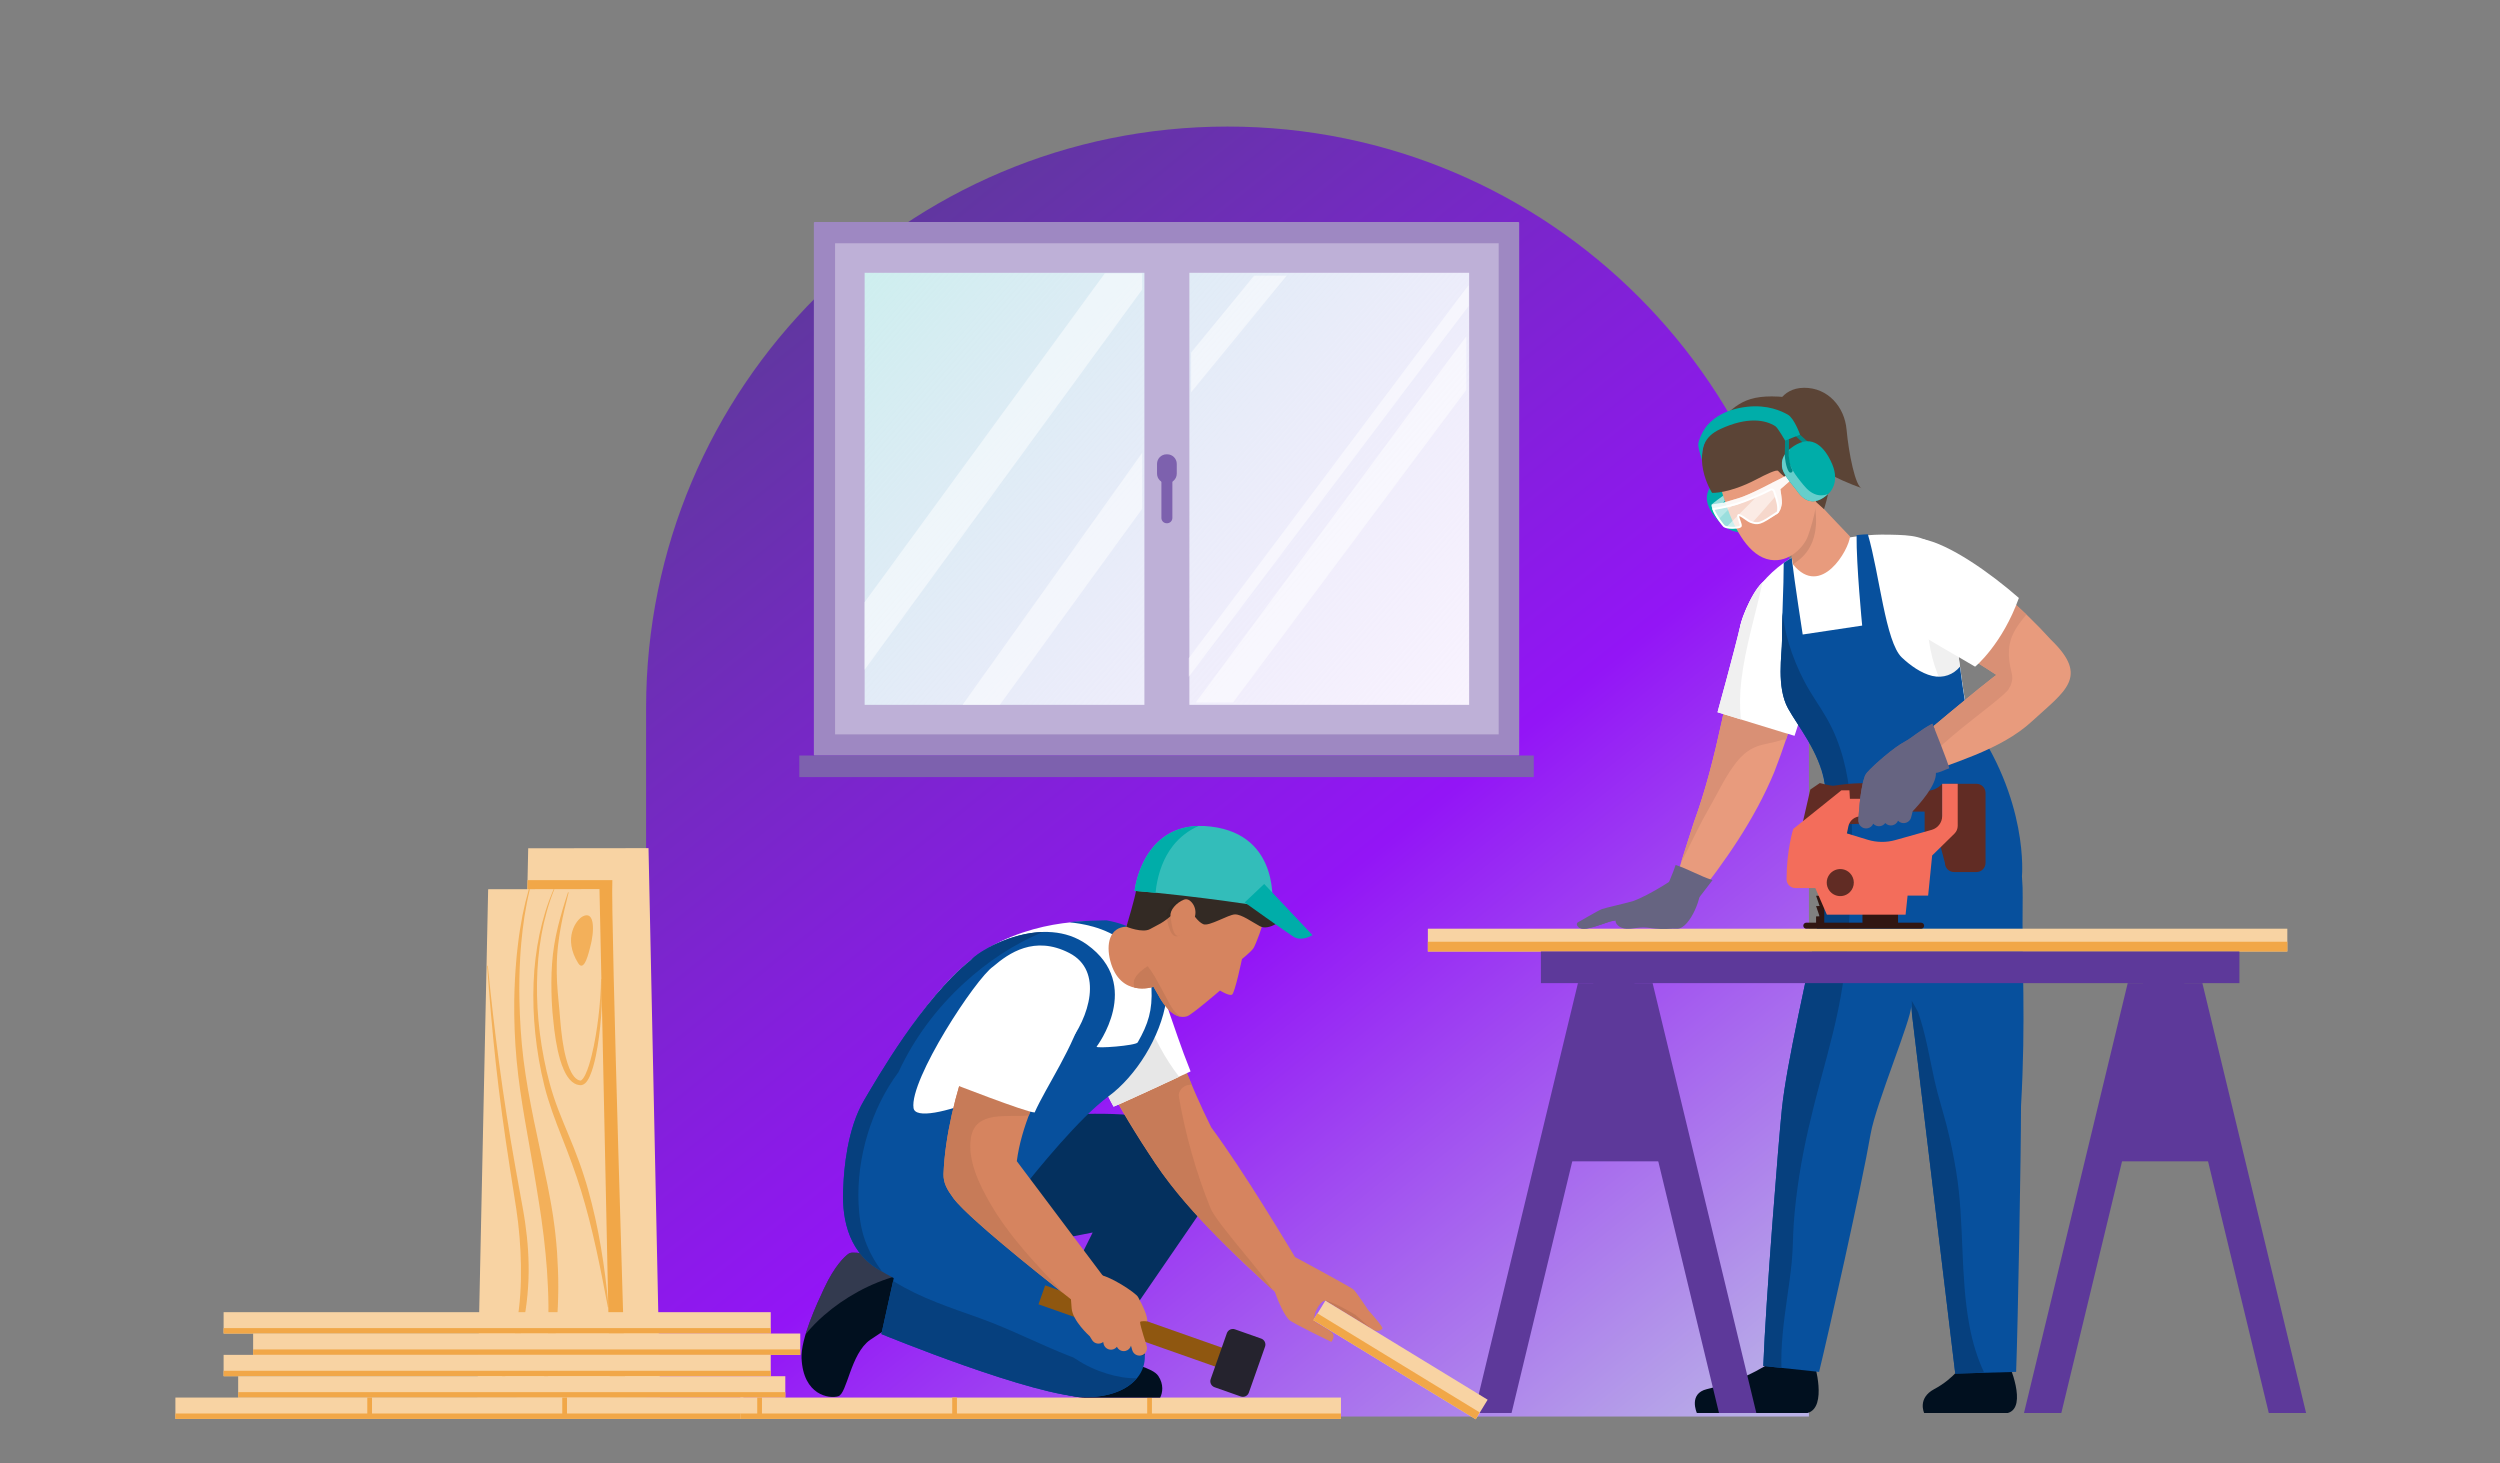<?xml version="1.0" encoding="UTF-8"?><svg width="1126" height="659" viewBox="0 0 1126 659" fill="none" xmlns="http://www.w3.org/2000/svg">
<rect x="0" y="0" width="1126" height="659" fill="#808080" stroke="none"/>
<path d="M291 318.871C291 174.244 408.244 57 552.871 57C697.498 57 814.742 174.244 814.742 318.871V638H291V318.871Z" fill="url(#paint0_linear_1_6)"/>
<path d="M297.293 629.43L232.664 629.34L237.905 382.072L292.089 382L297.293 629.43Z" fill="#F8D3A3"/>
<path d="M275.803 396.413H237.621L232.66 629.34L281.816 629.412C281.816 629.412 275 412.455 275.803 396.413Z" fill="#F1A748"/>
<path d="M274.824 629.43L215.011 629.349L219.863 400.511L270.007 400.439L274.824 629.43Z" fill="#F8D3A3"/>
<path d="M238.65 400.525C236.704 408.474 235.486 416.639 234.763 424.936C234.551 427.025 234.452 429.129 234.294 431.237L234.145 434.415L234.068 436.008L234.023 437.61L233.937 440.824L233.91 444.056L233.897 445.677L233.915 447.302L233.951 450.565C234.14 459.345 234.673 468.25 235.779 477.21C236.343 481.738 237.038 486.288 237.833 490.86C238.641 495.464 239.539 500.095 240.482 504.754C241.439 509.448 242.459 514.17 243.475 518.936C244.504 523.734 245.556 528.578 246.544 533.475C247.524 538.418 248.463 543.392 249.208 548.479C249.966 553.598 250.512 558.78 250.9 564.016C251.248 569.292 251.469 574.623 251.455 579.995C251.415 585.407 251.234 590.864 250.729 596.339C249.749 607.412 247.768 618.633 244.057 629.462L243.529 629.317C245.727 618.155 246.729 607.055 246.982 596.127C247.077 590.729 247.054 585.371 246.802 580.058C246.581 574.79 246.233 569.563 245.7 564.395C245.461 561.822 245.181 559.267 244.87 556.721C244.569 554.194 244.238 551.671 243.877 549.152L243.326 545.405L242.744 541.672C242.347 539.194 241.972 536.721 241.552 534.261C239.995 524.497 238.194 514.887 236.569 505.372C235.76 500.7 235.013 496.017 234.33 491.325C233.666 486.698 233.111 482.085 232.678 477.495C231.834 468.408 231.527 459.43 231.617 450.588L231.698 447.302L231.739 445.668L231.811 444.038L231.951 440.788L232.154 437.561L232.258 435.954L232.389 434.351L232.655 431.16C232.89 429.043 233.062 426.935 233.35 424.836C233.838 420.661 234.524 416.531 235.296 412.441C236.099 408.402 237.067 404.398 238.198 400.439L238.645 400.52L238.65 400.525Z" fill="#F1A748" fill-opacity="0.8"/>
<path d="M249.682 400.511C247.019 407.101 245.132 413.98 243.872 421.009C242.595 428.122 241.977 435.394 241.868 442.752C241.751 450.199 242.189 457.738 243.141 465.312C243.624 469.135 244.238 472.967 244.987 476.8C245.738 480.684 246.635 484.538 247.678 488.355C248.757 492.248 250.026 496.086 251.478 499.856C252.927 503.693 254.575 507.507 256.164 511.389C257.771 515.289 259.396 519.234 260.835 523.265C261.21 524.272 261.553 525.292 261.914 526.312L262.934 529.39L263.909 532.496C264.23 533.534 264.523 534.586 264.826 535.628C267.224 544.161 269.157 552.818 270.617 561.56C272.152 570.493 273.298 579.593 274.138 588.824L273.804 588.86C270.378 570.723 266.888 553.097 261.747 536.387C259.238 528.185 256.254 520.245 253.153 512.391C250.079 504.641 247.113 496.827 245.15 488.897C243.257 481.202 241.901 473.384 241.092 465.501C240.301 457.937 240.043 450.326 240.32 442.725C240.599 435.383 241.486 428.077 242.97 420.882C244.446 413.845 246.545 406.975 249.411 400.43L249.686 400.511H249.682Z" fill="#F1A748" fill-opacity="0.8"/>
<path d="M256.123 401.929C254.818 407.124 253.518 412.369 252.561 417.7L252.209 419.709C252.092 420.381 252.002 421.054 251.893 421.731C251.668 423.08 251.514 424.439 251.347 425.798C251.252 426.479 251.212 427.161 251.144 427.847C251.09 428.533 251.009 429.215 250.972 429.901C250.9 431.278 250.796 432.654 250.787 434.04C250.697 436.816 250.774 439.606 250.896 442.409C250.981 443.817 251.063 445.225 251.18 446.638L251.568 450.895C251.835 453.752 252.128 456.609 252.331 459.516C252.584 462.414 252.868 465.303 253.284 468.196C253.703 471.099 254.24 473.997 255.003 476.836C255.387 478.262 255.834 479.67 256.385 481.025C256.94 482.379 257.612 483.697 258.492 484.798C258.935 485.34 259.427 485.827 259.973 486.161C260.358 486.415 260.791 486.588 261.246 486.667L261.458 486.698H261.499C261.682 486.653 261.85 486.559 261.986 486.428C262.203 486.247 262.42 485.994 262.623 485.723C263.029 485.173 263.381 484.532 263.697 483.873C264.943 481.214 265.751 478.307 266.477 475.432C267.895 469.69 268.807 463.877 269.52 458.103C270.192 452.38 270.644 446.674 270.707 441.005H271.009C271.285 446.688 271.136 452.429 270.698 458.207C270.256 464.039 269.533 469.907 268.315 475.789C268.005 477.277 267.643 478.754 267.231 480.217C266.818 481.722 266.302 483.197 265.688 484.631C265.357 485.394 264.959 486.125 264.496 486.816C264.231 487.208 263.92 487.567 263.571 487.886C263.187 488.22 262.677 488.599 261.9 488.73C261.705 488.761 261.507 488.771 261.309 488.761L260.889 488.721C260.1 488.617 259.34 488.355 258.655 487.949C257.845 487.464 257.123 486.846 256.52 486.121C255.378 484.771 254.602 483.318 253.943 481.855C253.312 480.417 252.771 478.941 252.322 477.436C251.437 474.48 250.837 471.509 250.34 468.548C249.861 465.626 249.486 462.687 249.217 459.737L248.991 457.566L248.792 455.395C248.661 453.951 248.612 452.502 248.521 451.062C248.282 445.325 248.246 439.615 248.652 433.972C249.036 428.38 249.961 422.873 251.266 417.515C252.561 412.202 254.141 407.002 255.829 401.884L256.114 401.942L256.123 401.929ZM219.71 434.983C221.131 449.27 222.77 463.872 224.801 478.781C226.814 494.061 229.283 509.651 232.109 525.59L234.307 537.8L235.431 543.997L235.977 547.139L236.474 550.307C237.715 558.839 238.365 567.604 238.018 576.483C237.657 585.47 236.384 594.584 233.856 603.507C232.586 608.041 230.996 612.479 229.098 616.787C228.137 618.963 227.09 621.102 225.966 623.215C225.411 624.276 224.828 625.323 224.232 626.361C223.628 627.399 222.996 628.424 222.359 629.444L222.057 629.277C228.213 616.831 232.157 603.408 233.712 589.609C234.244 585.195 234.515 580.789 234.614 576.406C234.78 567.816 234.359 559.224 233.355 550.691C232.881 546.511 232.204 542.372 231.554 538.228L229.636 525.96C227.148 509.949 224.982 494.277 223.307 478.944C221.682 463.971 220.445 449.324 219.416 435.002L219.714 434.979L219.71 434.983Z" fill="#F1A748" fill-opacity="0.8"/>
<path d="M260.415 433.814C263.191 438.251 265.304 428.461 265.751 426.858C267.786 419.578 267.99 409.986 262.555 412.694C259.463 414.233 253.446 422.674 260.415 433.814Z" fill="#F1A748" fill-opacity="0.8"/>
<path d="M347.14 591.004H100.712V600.619H347.14V591.004Z" fill="#F8D3A3"/>
<path d="M347.14 598.177H100.712V600.619H347.14V598.177Z" fill="#F1A748"/>
<path d="M360.442 600.619H114.014V610.233H360.442V600.619Z" fill="#F8D3A3"/>
<path d="M360.442 607.791H114.014V610.233H360.442V607.791Z" fill="#F1A748"/>
<path d="M347.14 610.233H100.712V619.847H347.14V610.233Z" fill="#F8D3A3"/>
<path d="M347.14 617.406H100.712V619.848H347.14V617.406Z" fill="#F1A748"/>
<path d="M353.703 619.848H107.275V629.462H353.703V619.848Z" fill="#F8D3A3"/>
<path d="M353.703 627.02H107.275V629.462H353.703V627.02Z" fill="#F1A748"/>
<path d="M334.844 629.462H79V639.076H334.844V629.462Z" fill="#F8D3A3"/>
<path d="M334.844 636.635H79V639.077H334.844V636.635Z" fill="#F1A748"/>
<path d="M603.968 629.462H333.449V639.076H603.968V629.462Z" fill="#F8D3A3"/>
<path d="M603.968 636.635H333.449V639.077H603.968V636.635Z" fill="#F1A748"/>
<path d="M518.823 629.43H516.697V638.259H518.823V629.43ZM431.007 629.43H428.881V638.259H431.007V629.43ZM343.186 629.43H341.06V638.259H343.186V629.43ZM255.369 629.43H253.243V638.259H255.369V629.43ZM167.552 629.43H165.426V638.259H167.552V629.43Z" fill="#F1A748"/>
<path d="M799.599 184.443C799.599 184.443 801.806 174.724 812.549 174.661C823.292 174.598 830.789 183.251 831.696 193.502C832.604 203.753 835.705 219.718 838.729 219.908C838.729 219.908 810.703 210.853 810.779 198.702C810.856 186.555 799.599 184.438 799.599 184.438V184.443Z" fill="#5B4436"/>
<path d="M771.211 218.427C773.806 215.701 779.173 212.41 783.367 214.518C787.366 215.791 790.106 222.801 792.304 225.974C796.118 232.434 792.981 236.465 787.267 239.046C787.298 239.033 781.367 241.971 774.8 235.494C772.005 232.741 765.063 224.887 771.207 218.427H771.211Z" fill="#00ADA9"/>
<path d="M762.924 370.381C773.513 341.42 778.04 309.972 785.055 280.136L816.015 286.64C812.643 307.566 806.771 328.109 799.084 347.857C790.228 369.14 777.065 387.958 762.793 405.914L753.44 400.949C756.351 390.594 759.683 380.415 762.924 370.376V370.381Z" fill="#E89B7D"/>
<path d="M766.977 369.04C769.022 365.213 771.247 361.484 773.283 357.647C775.648 353.192 778.032 348.724 781.047 344.666C783.859 340.883 786.901 337.805 791.411 336.166C794.931 334.889 798.732 334.573 802.284 333.345C802.98 333.106 803.697 333.074 804.392 333.205C809.493 318.016 813.47 302.439 816.016 286.636L785.055 280.131C778.041 309.968 773.518 341.42 762.924 370.376C760.983 376.398 759.006 382.474 757.11 388.603C760.522 382.121 763.619 375.346 766.982 369.04H766.977Z" fill="#D99075"/>
<path d="M366.566 100.232V340.065C366.566 340.194 366.754 340.297 366.986 340.297H683.822C684.054 340.297 684.242 340.194 684.242 340.065V100.232C684.242 100.107 684.054 100 683.822 100H366.986C366.754 100 366.566 100.107 366.566 100.232Z" fill="#9E88C2"/>
<path d="M524.542 116.197H498.305H382.775V324.095H498.305H524.542H668.359V116.197H524.542Z" fill="white"/>
<path d="M524.542 116.197H498.305H382.775V324.095H498.305H524.542H668.359V116.197H524.542Z" fill="url(#paint1_linear_1_6)"/>
<path d="M531.193 109.565H376.125V330.759H675.009V109.565H531.193ZM515.439 317.463H389.431V122.865H515.439V317.463ZM661.703 317.463H535.695V122.865H661.703V317.463Z" fill="#BEB0D7"/>
<path d="M525.703 204.619H525.435C523.055 204.619 521.125 206.547 521.125 208.926V213.326C521.125 215.705 523.055 217.633 525.435 217.633H525.703C528.084 217.633 530.014 215.705 530.014 213.326V208.926C530.014 206.547 528.084 204.619 525.703 204.619Z" fill="#7D61AE"/>
<path d="M525.565 235.678C524.93 235.696 524.313 235.462 523.85 235.027C523.387 234.592 523.116 233.992 523.095 233.357V211.126C523.141 210.502 523.421 209.919 523.88 209.493C524.338 209.067 524.941 208.831 525.567 208.831C526.193 208.831 526.796 209.067 527.254 209.493C527.713 209.919 527.993 210.502 528.039 211.126V233.357C528.018 233.993 527.746 234.594 527.282 235.029C526.818 235.464 526.201 235.697 525.565 235.678Z" fill="#7D61AE"/>
<path d="M690.808 340.292H360V350H690.808V340.292Z" fill="#7D61AE"/>
<path d="M389.412 271.218L497.605 123.109H514.412V130.462L389.412 301.681V271.218Z" fill="white" fill-opacity="0.5"/>
<path d="M433.529 317.437L514.412 203.992V229.202L450.336 317.437H433.529Z" fill="white" fill-opacity="0.5"/>
<path d="M538.571 316.387L660.42 151.471V175.63L555.378 316.387H538.571Z" fill="white" fill-opacity="0.5"/>
<path d="M535.42 296.429L661.471 128.361V137.815L535.42 304.832V296.429Z" fill="white" fill-opacity="0.5"/>
<path d="M536.471 158.824L564.832 124.16H579.538L536.471 176.681V158.824Z" fill="white" fill-opacity="0.5"/>
<path d="M773.572 320.792C773.572 320.792 780.866 294.499 783.976 281.273C783.976 281.273 799.179 229.22 816.015 286.64C819.681 299.144 812.648 317.668 808.261 331.413C807.782 331.368 773.576 320.792 773.576 320.792H773.572Z" fill="white"/>
<path d="M771.328 396.394C768.482 400.169 765.587 403.907 762.644 407.606L749.96 402.104C750.939 398.619 753.657 393.036 754.704 389.583C760.301 391.37 765.731 394.652 771.328 396.39V396.394Z" fill="#666481"/>
<path d="M768.801 625.661C787.899 621.12 798.262 613.058 798.262 613.058C798.262 613.058 807.376 613.753 817.094 613.753C817.094 613.753 823.26 633.759 814.156 636.404H764.264C764.264 636.404 760.324 627.674 768.801 625.661ZM871.179 625.661C880.292 620.804 884.341 613.979 884.341 613.979C884.341 613.979 894.831 613.753 904.55 613.753C904.55 613.753 913.46 633.759 904.351 636.404H866.638C866.638 636.404 863.483 629.755 871.174 625.661H871.179Z" fill="#01101F"/>
<path d="M851.142 240.816C861.501 241.037 866.412 241.276 874.497 247.754C878.112 250.651 883.362 317.185 887 323.108C898.573 341.957 905.728 378.086 905.728 378.086C905.728 378.086 898.709 390.454 890.011 393.984C863.925 404.573 823.517 390.395 823.517 390.395C823.517 390.395 824.262 367.79 821.662 352.159C819.062 336.523 808.82 322.096 802.542 316.165C784.482 299.107 780.871 289.046 784.987 277.798C799.152 239.101 846.069 240.712 851.142 240.82V240.816Z" fill="white"/>
<path d="M867.076 258.925C867.13 264.369 867.302 269.826 867.563 275.265C868.024 284.74 869.048 294.07 872.47 302.98C875.436 310.699 879.575 317.993 884.526 324.611C886.945 327.825 889.578 330.873 892.408 333.733C890.737 329.878 888.927 326.254 887 323.108C883.362 317.185 878.112 250.651 874.497 247.754C872.389 246.065 870.497 244.802 868.665 243.854C866.746 248.557 867.026 253.951 867.076 258.925Z" fill="#F0F0F0"/>
<path d="M911.018 404.605C911.067 401.302 910.956 397.998 910.684 394.706C910.684 394.706 914.002 360.211 886.991 323.103C885.574 321.158 884.278 311.724 882.766 300.286C879.832 303.797 875.327 305.63 870.258 304.429C865.243 303.242 860.269 299.613 856.586 296.137C849.215 289.186 846.52 258.438 841.293 240.64C839.37 240.685 838.91 240.753 836.206 241.01C836.057 254.524 838.725 281.765 838.725 281.765L811.935 285.783C811.935 285.783 808.197 261.774 806.979 251.189C805.765 251.92 804.564 252.701 803.386 253.536C803.381 265.195 802.56 276.836 802.605 288.5C802.627 294.535 799.996 309.417 805.354 319.108C809.872 327.283 819.419 338.689 821.653 352.15C824.253 367.785 822.75 397.509 822.75 397.509L822.768 397.514C813.479 441.438 804.726 478.857 802.56 499.445C801.147 512.874 795.252 586.205 794.182 615.229L819.32 617.897C823.048 602.726 838.539 534.021 842.534 510.711C844.818 497.382 861.163 458.337 860.729 453.318C864.711 486.287 879.823 611.903 880.64 618.66L908.062 617.897C908.906 595.373 910.269 519.405 910.264 498.303C912.517 458.441 910.603 434.744 911.009 404.605H911.018Z" fill="#07509D"/>
<path d="M794.191 615.234L802.37 616.101C802.171 610.991 802.465 605.845 802.907 600.902C803.896 589.902 805.95 579.137 807.006 568.371C807.561 562.706 807.507 557.015 807.89 551.336C808.392 543.997 809.276 536.684 810.418 529.417C812.68 515.036 816.128 500.876 819.906 486.824C823.788 472.403 827.751 458.184 829.968 443.383C832.148 428.822 833.105 414.084 833.624 399.378C834.518 374.037 835.845 346.53 822.885 323.699C819.694 318.079 815.83 312.906 812.824 307.165C809.913 301.604 807.444 295.758 805.661 289.732C804.327 285.2 803.381 280.563 802.83 275.87C802.685 280.077 802.615 284.286 802.618 288.496C802.641 294.531 800.009 309.413 805.367 319.104C809.886 327.278 819.432 338.685 821.667 352.145C824.267 367.781 822.764 397.505 822.764 397.505L822.782 397.509C813.492 441.433 804.74 478.853 802.573 499.441C801.16 512.869 795.265 586.201 794.196 615.225L794.191 615.234ZM887.081 597.319C882.761 574.402 884.833 550.934 881.118 527.963C879.977 520.796 878.5 513.687 876.69 506.658C874.966 500.023 872.854 493.532 871.36 486.833C869.057 476.524 867.392 465.813 863.876 455.787C863.198 454.551 862.521 453.314 861.835 452.081C861.583 451.624 861.321 451.173 861.05 450.727C861.199 452.736 861.194 454.781 861.158 456.821C865.686 494.313 879.855 612.133 880.649 618.669L893.703 618.308C890.561 611.695 888.449 604.59 887.081 597.328V597.319Z" fill="#06407E"/>
<path d="M815.271 222.404C816.67 224.349 833.236 241.628 833.236 241.628C832.816 247.492 820.209 269.7 807.561 254.19C807.561 254.19 806.46 247.614 805.661 245.036C804.907 242.638 804.075 240.266 803.165 237.923C802.781 236.966 802.465 236.171 802.239 235.616C802.135 235.359 802.054 235.156 801.995 235.02L801.901 234.794C801.901 234.794 814.557 221.438 815.271 222.408V222.404Z" fill="#E89B7D"/>
<path opacity="0.1" d="M813.939 223.302C814.494 224.074 815.731 225.234 817.225 226.76C820.949 247.149 809.502 252.547 807.583 254.19C807.281 252.597 806.342 247.235 805.661 245.036C804.907 242.638 804.075 240.266 803.165 237.922C802.781 236.966 802.465 236.171 802.239 235.616C802.135 235.359 802.054 235.156 801.995 235.02L801.901 234.794C801.901 234.794 813.226 222.336 813.939 223.307V223.302Z" fill="black"/>
<path d="M811.416 193.533C822.755 200.381 820.064 225.618 814.282 241.488C812.567 246.192 805.959 253.567 797.333 252.146C778.366 249.022 771.793 204.971 771.793 204.971C771.793 204.971 802.569 188.189 811.42 193.533H811.416Z" fill="#E89B7D"/>
<path d="M804.334 178.877C819.243 180.299 825.653 200.385 825.246 209.12C824.745 219.89 821.527 229.301 821.527 229.301L818.205 226.331L816.02 223.252C818.76 223.311 820.051 215.778 815.704 210.28C813.741 207.797 810.942 209.49 809.94 210.068C807.367 211.553 808.279 217.312 808.279 217.312C808.279 217.312 804.013 215.656 800.876 212.103C800.199 211.336 795.636 213.534 791 215.958C778.677 222.404 771.121 221.993 771.121 221.993C771.121 221.993 760.021 204.899 772.376 191.985C781.561 182.38 785.89 177.121 804.334 178.877Z" fill="#5B4436"/>
<path d="M784.301 306.443C786.089 291.425 790.666 277.008 793.843 262.27C787.849 268.025 783.976 281.273 783.976 281.273C780.866 294.499 773.572 320.792 773.572 320.792C773.572 320.792 778.212 322.227 784.103 324.042C783.502 318.255 783.597 312.351 784.301 306.443Z" fill="#F0F0F0"/>
<path d="M1030.21 418.286H643.108V428.551H1030.21V418.286Z" fill="#F8D3A3"/>
<path d="M1030.21 424.163H643.108V428.555H1030.21V424.163Z" fill="#F1A748"/>
<path d="M1008.63 428.555H694.02V442.801H1008.63V428.555Z" fill="#5D399A"/>
<path d="M1021.86 636.426H1038.67L991.951 442.801H975.137L1021.86 636.426ZM928.419 636.426H911.6L958.318 442.801H975.137L928.419 636.426Z" fill="#5D399A"/>
<path d="M1001.19 523.061H950.379L966.082 438.075H982.711L1001.19 523.061ZM774.235 636.426H791.054L744.336 442.801H727.517L774.235 636.426ZM680.799 636.426H663.985L710.703 442.801H727.517L680.799 636.426Z" fill="#5D399A"/>
<path d="M753.575 523.061H702.759L718.467 438.075H735.096L753.575 523.061Z" fill="#5D399A"/>
<path d="M812.088 369.848L815.361 355.621L819.654 352.687C819.654 352.687 824.398 353.928 825.639 353.928C826.88 353.928 841.898 350.204 866.399 355.959C866.399 355.959 870.917 357.201 874.754 353.025V372.444L866.85 374.926V365.556H841.898L812.088 369.848Z" fill="#612C24"/>
<path d="M831.909 370.923C831.94 371.311 835.931 371.135 838.124 371.008C838.914 370.963 839.533 370.309 839.533 369.519V365.33C839.533 365.33 831.403 364.82 831.913 370.918L831.909 370.923ZM873.4 378.881L875.995 388.657C875.995 390.928 877.837 392.77 880.107 392.77H890.178C890.718 392.77 891.253 392.663 891.751 392.457C892.25 392.25 892.704 391.947 893.086 391.565C893.467 391.183 893.77 390.73 893.977 390.231C894.184 389.732 894.29 389.197 894.29 388.657V357.133C894.29 356.042 893.857 354.996 893.086 354.225C892.314 353.454 891.268 353.021 890.178 353.021H878.284C878.043 353.02 877.804 353.068 877.582 353.16C877.359 353.251 877.156 353.386 876.986 353.557C876.815 353.727 876.68 353.929 876.587 354.151C876.495 354.374 876.447 354.612 876.447 354.853C876.438 360.613 876.384 378.05 876.045 379.562C876.013 379.698 873.4 378.736 873.4 378.876V378.881Z" fill="#612C24"/>
<path d="M865.27 418.286H813.555C813.377 418.286 813.201 418.251 813.037 418.183C812.873 418.115 812.724 418.015 812.598 417.89C812.472 417.764 812.372 417.615 812.304 417.45C812.236 417.286 812.201 417.11 812.201 416.932C812.201 416.754 812.236 416.578 812.304 416.414C812.372 416.25 812.472 416.1 812.598 415.975C812.724 415.849 812.873 415.749 813.037 415.681C813.201 415.613 813.377 415.578 813.555 415.578H865.27C865.448 415.578 865.624 415.613 865.789 415.681C865.953 415.749 866.102 415.849 866.228 415.975C866.354 416.1 866.453 416.25 866.521 416.414C866.59 416.578 866.624 416.754 866.624 416.932C866.624 417.11 866.59 417.286 866.521 417.45C866.453 417.615 866.354 417.764 866.228 417.89C866.102 418.015 865.953 418.115 865.789 418.183C865.624 418.251 865.448 418.286 865.27 418.286Z" fill="#311612"/>
<path d="M854.884 411.511H838.851V416.481H854.884V411.511ZM821.644 417.384H817.961V412.743L819.541 412.712L817.961 408.099L819.541 408.067L817.961 403.458L819.541 403.427L817.961 398.818H821.644V415.063V417.384Z" fill="#311612"/>
<path d="M832.978 355.959H829.367L807.687 373.347C807.687 373.347 804.686 382.722 804.668 396.001C804.668 398.204 806.455 399.992 808.658 399.992H817.622L822.818 411.962H858.274L859.177 403.382H868.435L870.24 385.317L880.274 375.477C880.743 375.017 881.116 374.467 881.37 373.861C881.624 373.255 881.755 372.604 881.755 371.947V353.021H874.754V367.56C874.754 370.449 872.831 372.981 870.055 373.762L853.638 378.375C849.583 379.513 845.286 379.466 841.257 378.24L831.845 375.373L832.5 372.186C832.761 370.918 833.452 369.778 834.456 368.96C835.46 368.141 836.716 367.695 838.011 367.695H842.232L845.391 364.761L844.714 359.792H833.2C833.2 359.792 832.974 355.725 832.974 355.955L832.978 355.959Z" fill="#F36D5B"/>
<path d="M833.17 401.827C833.737 401.261 834.187 400.588 834.493 399.849C834.8 399.109 834.958 398.316 834.958 397.515C834.958 396.714 834.8 395.921 834.493 395.181C834.187 394.441 833.737 393.769 833.17 393.203C832.317 392.35 831.231 391.769 830.048 391.534C828.865 391.298 827.639 391.419 826.524 391.881C825.41 392.342 824.458 393.124 823.788 394.127C823.117 395.13 822.76 396.309 822.76 397.515C822.76 398.721 823.117 399.9 823.788 400.903C824.458 401.906 825.41 402.687 826.524 403.149C827.639 403.61 828.865 403.731 830.048 403.496C831.231 403.26 832.317 402.679 833.17 401.827Z" fill="#612C24"/>
<path d="M860.003 280.325C862.224 275.55 864.377 270.743 866.652 265.994C868.407 262.329 870.272 258.713 872.402 255.251C873.012 254.263 874.014 251.92 875.047 251.238C874.325 252.137 874.266 252.213 874.871 251.473C875.147 251.143 875.44 250.832 875.742 250.525L875.864 250.412C875.937 250.363 875.959 250.34 875.95 250.336C875.986 250.299 876.013 250.277 876.045 250.25C876.411 250.069 876.754 249.866 877.088 249.649C894.493 259.571 910.941 273.993 923.716 288.103C941.297 305.003 929.976 311.245 915.18 324.904C900.853 338.13 878.916 343.582 860.928 350.89L855.426 340.08C892.62 308.541 899.192 303.982 899.192 303.982C899.192 303.982 877.133 289.475 859.998 280.325H860.003Z" fill="#E89B7D"/>
<path d="M864.21 347.279C868.2 341.158 873.838 336.153 879.367 331.467C885.163 326.552 891.225 321.966 897.147 317.203C899.264 315.502 901.39 313.791 903.34 311.9C903.728 311.525 904.098 311.132 904.473 310.744L904.568 310.631C904.816 309.923 905.403 309.228 905.674 308.519C906.089 307.44 906.324 306.321 906.337 305.734C906.342 305.472 906.26 304.253 906.297 304.353C906.229 303.924 906.134 303.495 906.044 303.071C905.818 302.028 905.552 300.99 905.358 299.938C904.739 296.629 904.527 293.343 905.182 290.026C906.188 284.921 909.416 280.741 912.684 276.769C902.036 266.576 889.817 256.908 877.083 249.649C876.749 249.862 876.406 250.065 876.04 250.25L875.946 250.336C875.955 250.34 875.932 250.367 875.86 250.412C875.819 250.448 875.783 250.48 875.738 250.525C875.434 250.828 875.143 251.144 874.867 251.473C874.262 252.213 874.321 252.137 875.043 251.238C874.009 251.924 873.007 254.263 872.398 255.251C870.267 258.713 868.403 262.329 866.647 265.994C864.372 270.743 862.219 275.55 859.998 280.325C877.133 289.475 899.192 303.982 899.192 303.982C899.192 303.982 892.615 308.537 855.426 340.08L860.928 350.89L862.621 350.213C863.054 349.216 863.587 348.232 864.21 347.279Z" fill="#D99075"/>
<path d="M889.577 300.268C880.432 294.734 857.895 282.6 851.255 275.961L865.862 242.766C878.004 245.041 896.389 258.005 909.303 269.321C901.905 289.999 889.794 300.186 889.582 300.268H889.577Z" fill="white"/>
<path d="M755.652 394.706C755.652 394.706 743.288 403.133 735.322 405.914C733.814 406.437 722.66 408.97 721.423 409.48C719.257 410.373 711.637 414.969 711.001 415.217C709.358 415.849 710.256 418.286 713.457 418.291C716.296 418.295 722.105 416.043 725.165 415.045C728.212 414.052 738.292 413.903 739.213 413.903C740.982 413.903 741.618 418.349 755.467 418.286C761.308 418.259 767.356 402.352 765.33 399.825C763.307 397.297 755.656 394.701 755.656 394.701L755.652 394.706Z" fill="#666481"/>
<path d="M749.26 413.163C748.683 411.529 747.965 409.949 747.369 408.329C735.308 409.028 723.721 412.667 712.558 417.239C711.994 417.469 711.403 417.532 710.821 417.474C711.358 417.943 712.238 418.295 713.448 418.295C716.287 418.3 722.096 416.047 725.156 415.05C728.203 414.057 738.283 413.908 739.204 413.908C740.589 413.908 741.284 416.634 748.168 417.785C748.204 416.25 748.624 414.68 749.26 413.159V413.163Z" fill="#666481"/>
<path d="M751.54 408.302C746.353 408.049 739.009 412.102 736.491 412.351C733.268 412.667 729.846 413.687 728.208 414.057C726.817 414.373 727.892 417.912 732.446 418.295C734.87 418.498 738.404 417.465 741.551 417.79C745.216 418.169 756.979 420.191 756.6 414.251C756.221 408.306 753.49 408.401 751.54 408.306V408.302ZM877.963 346.042C877.643 344.088 870.696 326.579 870.348 325.951C865.162 328.605 861.005 332.438 857.836 334.09C853.033 336.595 843.884 344.584 840.869 348.015C840.724 348.177 840.589 348.376 840.453 348.597C840.085 349.057 839.838 349.601 839.736 350.182C837.641 356.013 837.032 369.117 837.032 369.117C836.95 369.664 836.998 370.223 837.174 370.748C837.35 371.272 837.648 371.748 838.043 372.135C838.438 372.522 838.919 372.81 839.447 372.975C839.976 373.141 840.535 373.178 841.081 373.085C842.245 372.886 843.238 372.092 843.699 370.995C844.093 371.431 844.591 371.761 845.146 371.952C845.702 372.144 846.297 372.192 846.876 372.092C847.784 371.938 848.578 371.424 849.111 370.697C849.51 371.12 850.009 371.436 850.562 371.617C851.115 371.798 851.704 371.838 852.276 371.734C852.848 371.629 853.385 371.384 853.838 371.019C854.291 370.654 854.646 370.182 854.87 369.645C855.264 370.063 855.755 370.376 856.299 370.557C856.844 370.738 857.424 370.782 857.99 370.683C858.657 370.57 859.276 370.266 859.773 369.806C860.27 369.347 860.623 368.753 860.788 368.097C861.041 367.108 861.267 366.206 861.479 365.371C864.575 362.152 872.208 353.626 871.946 348.11C873.621 348.033 876.817 346.313 877.959 346.051L877.963 346.042Z" fill="#666481"/>
<path d="M845.292 349.098C848.736 344.751 853.841 341.881 858.292 338.68C862.792 335.444 866.891 331.688 871.364 328.402C871.041 327.58 870.703 326.765 870.348 325.956C865.162 328.61 861.005 332.442 857.836 334.094C853.033 336.599 843.884 344.589 840.869 348.019C840.724 348.182 840.589 348.381 840.453 348.602C840.085 349.061 839.838 349.606 839.736 350.186C837.641 356.018 837.032 369.122 837.032 369.122C836.964 369.564 836.987 369.997 837.081 370.408C837.673 362.744 840.724 354.867 845.292 349.103V349.098Z" fill="#666481"/>
<path opacity="0.6" d="M808.446 212.307L798.782 217.132C798.782 217.132 788.129 222.887 782.947 224.413C777.765 225.938 775.883 226.512 775.883 226.512L776.849 225.586L776.131 223.248C776.131 223.248 771.265 226.751 770.99 227.211C770.656 227.771 771.274 229.662 772.042 231.161C773.888 234.763 776.181 236.704 776.542 236.984C777.977 238.099 783.872 237.913 784.053 236.862C784.234 235.81 782.211 232.213 783.105 231.987C783.999 231.766 787.33 234.641 788.319 234.975C789.307 235.309 790.743 236.031 792.805 235.377C794.868 234.722 797.595 233.318 800.226 231.567C802.203 230.249 802.442 227.419 802.591 226.606C802.74 225.794 801.905 220.337 801.905 220.337L808.134 214.911C808.134 214.911 808.256 213.245 808.455 212.302L808.446 212.307Z" fill="white"/>
<path opacity="0.3" d="M771.301 229.459C771.51 230.041 771.756 230.61 772.037 231.161C772.624 232.307 773.256 233.282 773.856 234.095C776.095 231.856 778.325 229.603 780.555 227.356C777.521 228.303 774.461 229.093 771.297 229.459H771.301Z" fill="white"/>
<path opacity="0.5" d="M798.502 220.625C795.455 221.506 793.591 222.431 790.458 224.291C790.35 224.485 790.21 224.674 790.029 224.859C785.886 229.067 781.726 233.257 777.549 237.43C779.742 238.017 783.899 237.746 784.048 236.866C784.229 235.815 782.207 232.217 783.101 231.991C783.994 231.77 787.325 234.645 788.314 234.979C788.603 235.074 788.928 235.205 789.293 235.327C790.336 234.208 791.379 233.084 792.367 231.928C794.859 229.02 797.379 226.137 799.928 223.28C799.698 222.855 798.479 221.122 798.497 220.635L798.502 220.625Z" fill="white"/>
<path d="M814.607 201.406C814.384 201.406 814.169 201.324 814.002 201.175L808.03 195.795C807.942 195.716 807.871 195.62 807.82 195.513C807.769 195.406 807.739 195.291 807.733 195.172C807.727 195.054 807.744 194.936 807.783 194.824C807.823 194.713 807.884 194.61 807.963 194.522C808.042 194.434 808.138 194.362 808.244 194.311C808.351 194.26 808.467 194.231 808.585 194.225C808.703 194.218 808.822 194.235 808.933 194.275C809.045 194.314 809.148 194.375 809.236 194.454L815.207 199.835C815.343 199.957 815.439 200.117 815.482 200.295C815.524 200.472 815.512 200.658 815.446 200.829C815.381 200.999 815.265 201.145 815.114 201.249C814.964 201.352 814.785 201.406 814.603 201.406H814.607Z" fill="#008A87"/>
<path opacity="0.8" d="M808.446 212.307L798.782 217.132C798.782 217.132 788.129 222.887 782.947 224.413C779.471 225.433 777.485 226.029 776.551 226.313L776.461 226.34C776.063 226.462 771.044 227.121 770.985 227.216C770.796 227.532 771.026 228.615 771.301 229.464C771.383 229.455 779.119 228.592 782.807 227.143C786.301 225.771 789.56 224.083 792.977 222.557C794.895 221.7 798.01 219.953 798.502 220.63C799.725 222.314 800.578 226.051 800.614 227.947C800.647 229.248 800.416 230.542 799.937 231.752L800.221 231.567C802.198 230.249 802.438 227.419 802.587 226.606C802.736 225.794 801.901 220.337 801.901 220.337L808.13 214.911C808.13 214.911 808.252 213.245 808.45 212.302L808.446 212.307Z" fill="white"/>
<path d="M780.388 238.189C778.745 238.189 777.025 237.936 776.262 237.34C775.865 237.029 772.335 232.659 771.27 229.437C771.249 229.373 771.242 229.306 771.25 229.24C771.258 229.173 771.28 229.11 771.315 229.053C771.351 228.997 771.398 228.949 771.454 228.913C771.51 228.877 771.574 228.854 771.64 228.845C771.68 228.841 775.626 228.317 782.162 226.457C785.583 225.482 792.453 222.612 797.161 220.192C797.37 220.085 797.599 220.023 797.833 220.012C798.067 220.001 798.301 220.04 798.519 220.127C798.737 220.214 798.933 220.346 799.095 220.516C799.257 220.685 799.381 220.887 799.459 221.108C801.531 227.008 801.964 230.402 800.75 231.192C800.226 231.535 799.684 231.897 799.143 232.258C796.931 233.734 794.647 235.264 792.936 235.806C790.982 236.424 789.515 235.887 788.54 235.535C788.418 235.487 788.294 235.444 788.17 235.404C787.718 235.25 786.964 234.727 786.093 234.117C785.294 233.558 783.859 232.556 783.317 232.438C783.326 232.826 783.674 233.801 783.89 234.411C784.265 235.462 784.59 236.37 784.495 236.938C784.437 237.282 784.148 237.557 783.638 237.755C782.934 238.026 781.683 238.189 780.383 238.189H780.388ZM772.312 229.662C773.459 232.542 776.443 236.307 776.822 236.632C777.549 237.196 780.171 237.462 782.211 237.173C783.159 237.038 783.529 236.839 783.611 236.758C783.642 236.397 783.299 235.431 783.042 234.718C782.541 233.323 782.252 232.438 782.532 231.915C782.579 231.826 782.645 231.748 782.724 231.686C782.803 231.623 782.895 231.578 782.992 231.553C783.683 231.377 784.82 232.127 786.612 233.377C787.362 233.901 788.133 234.438 788.463 234.551C788.585 234.591 788.716 234.641 788.856 234.691C789.813 235.043 791.004 235.476 792.67 234.948C794.259 234.442 796.493 232.953 798.651 231.508C799.197 231.143 799.739 230.782 800.267 230.439C800.727 230.141 800.894 227.902 798.615 221.411C798.58 221.312 798.525 221.221 798.452 221.145C798.379 221.069 798.291 221.01 798.194 220.971C798.096 220.932 797.991 220.914 797.886 220.919C797.781 220.924 797.679 220.952 797.585 221C792.837 223.447 785.89 226.345 782.419 227.333C777.223 228.814 773.635 229.455 772.321 229.662H772.312Z" fill="white"/>
<path d="M810.748 199.424C807.254 200.814 802.199 204.57 802.591 209.251C802.28 213.435 807.769 218.59 809.895 221.817C814.463 227.766 819.374 226.354 823.901 222.011C823.874 222.038 828.812 217.628 825.246 209.12C823.73 205.504 819.031 196.129 810.748 199.424Z" fill="#00ADA9"/>
<path d="M817.126 222.436C814.445 221.271 812.729 219.028 810.96 216.807C807.493 212.464 804.234 207.829 806.017 202.344C803.959 204.155 802.37 206.547 802.596 209.251C802.284 213.435 807.773 218.59 809.899 221.817C814.305 227.55 819.026 226.444 823.414 222.472C821.414 223.28 819.256 223.365 817.13 222.44L817.126 222.436Z" fill="#66CECB"/>
<path d="M806.478 212.871C806.334 212.871 806.193 212.837 806.065 212.772C805.937 212.707 805.826 212.612 805.742 212.496C804.316 210.51 803.923 205.965 803.882 205.45V205.369L803.991 197.813C803.999 197.575 804.099 197.349 804.27 197.183C804.44 197.018 804.669 196.924 804.907 196.923C805.026 196.925 805.143 196.95 805.251 196.997C805.36 197.044 805.459 197.112 805.541 197.197C805.624 197.282 805.689 197.383 805.733 197.493C805.776 197.603 805.798 197.721 805.796 197.84L805.688 205.351C805.796 206.637 806.261 210.117 807.213 211.444C807.311 211.579 807.369 211.738 807.381 211.904C807.394 212.069 807.361 212.235 807.285 212.383C807.21 212.531 807.095 212.655 806.953 212.742C806.811 212.829 806.648 212.875 806.482 212.875L806.478 212.871Z" fill="#008A87"/>
<path d="M766.553 207.21C766.553 207.21 764.914 202.191 764.91 200.277C764.905 198.517 766.539 194.87 767.961 192.852C770.408 189.376 775.928 184.447 786.838 183.219C796.096 182.177 802.334 185.124 805.236 186.754C808.134 188.383 810.757 195.781 810.757 195.781L804.018 198.449C804.018 198.449 800.736 192.68 799.639 191.972C795.256 189.137 787.149 187.516 774.836 193.245C767.266 196.77 766.544 201.848 766.557 207.21H766.553Z" fill="#00ADA9"/>
<path d="M495.064 600.233C495.064 600.233 500.815 610.222 504.696 612.163C508.578 614.104 519.181 615.919 521.709 619.737C524.237 623.556 523.659 627.348 522.517 629.523H488.961C482.371 629.523 468.459 625.24 461.829 620.428C455.974 616.185 464.144 602.129 474.869 594.347L495.064 600.238V600.233Z" fill="#01101F"/>
<path d="M529.744 505.131C487.35 496.216 439.769 505.429 396.947 520.686L419.94 573.602C446.572 563.455 467.498 559.979 492.134 555.118L465.909 607.853L488.916 621.277L540.884 545.566C550.264 528.22 541.575 508.851 529.748 505.131H529.744Z" fill="#04305E"/>
<path d="M383.694 564.199C383.125 564.222 382.579 564.402 382.119 564.741C380.412 566 375.989 570.004 371.173 580.305C367.959 587.179 360.606 602.978 361.017 611.753C361.797 628.472 373.506 630.092 377.546 628.878C381.586 627.668 383.058 609.748 391.864 603.515C393.48 602.368 398.436 599.191 400.427 597.918C400.973 597.566 401.379 597.037 401.582 596.419L407.003 579.704C407.292 578.811 407.121 577.831 406.534 577.1C403.749 573.602 394.906 563.78 383.694 564.195V564.199Z" fill="#01101F"/>
<path opacity="0.5" d="M371.046 592.492C380.214 584.471 391.986 577.858 404.327 574.55C400.319 570.252 392.785 563.861 383.694 564.199C383.125 564.222 382.579 564.402 382.119 564.741C380.413 566 375.989 570.004 371.173 580.305C369.056 584.832 365.142 593.232 362.836 600.951C365.332 597.909 368.076 595.079 371.042 592.492H371.046Z" fill="#666481"/>
<path d="M510.474 598.292C488.126 568.618 460.786 542.253 428.792 523.119L403.505 574.522L402.828 574.41L396.974 600.861C396.974 600.861 466.568 629.474 489.593 629.262C512.731 629.05 522.494 612.994 510.474 598.292Z" fill="#07509D"/>
<path d="M514.063 610.633C514.288 610.574 514.532 610.547 514.758 610.498C515.047 610.434 515.331 610.367 515.615 610.29C515.602 610.052 515.584 609.814 515.561 609.577C515.308 609.78 515.042 609.97 514.749 610.141C514.397 610.349 514.026 610.525 513.647 610.678L514.013 610.647L514.063 610.633ZM484.736 612.208C484.258 611.929 483.779 611.649 483.305 611.364L482.118 610.917C468.405 605.6 455.396 598.771 441.543 593.787C428.367 589.048 414.776 584.733 402.824 577.276C402.634 577.19 402.44 577.104 402.25 577.014L396.974 600.861C396.974 600.861 466.568 629.474 489.593 629.262C500.11 629.167 507.865 625.795 512.063 620.767C507.459 620.889 502.724 619.963 498.512 618.672C493.651 617.178 488.961 615.039 484.736 612.208Z" fill="#06407E"/>
<path d="M591.105 579.185C577.861 557.14 560.749 528.445 545.538 507.749L545.47 507.618C536.09 488.755 528.624 468.768 521.637 448.889C514.103 429.349 480.746 442.032 487.399 462.056C490.081 473.336 503.383 498.979 520.215 523.755C538.46 550.604 568.666 576.694 578.263 585.523C585.909 592.664 596.575 588.326 591.109 579.185H591.105Z" fill="#D6845F"/>
<path d="M545.194 544.099C538.69 528.012 533.91 511.099 530.976 493.996C530.52 491.337 533.007 488.841 535.503 488.629C535.95 488.593 536.379 488.62 536.785 488.692C531.229 475.624 526.318 462.236 521.628 448.889C514.094 429.349 480.737 442.032 487.39 462.056C490.072 473.336 503.766 498.713 520.206 523.755C536.23 548.166 562.103 569.95 573.189 581.045C569.587 574.482 547.934 550.897 545.185 544.099H545.194Z" fill="#C77B58"/>
<path d="M501.555 498.424C502.494 498.266 535.697 482.896 536.239 482.562C531.933 471.905 528.76 461.979 524.968 451.186C517.434 431.646 480.746 442.037 487.399 462.06C488.948 468.574 494.292 485.27 501.555 498.428V498.424Z" fill="white"/>
<path d="M522.675 472.054C517.597 462.706 513.318 452.356 512.826 441.59C512.821 441.473 512.826 441.36 512.826 441.247C499.799 438.485 482.673 447.842 487.399 462.06C488.948 468.574 494.292 485.27 501.555 498.428C502.268 498.311 521.601 489.41 531.089 484.991C527.943 480.912 525.129 476.587 522.675 472.058V472.054Z" fill="#E7E7E7"/>
<path d="M550.844 607.162L470.743 578.937L467.737 587.468L547.837 615.693L550.844 607.162Z" fill="#8F5710"/>
<path d="M568.034 602.894L556.217 598.73C555.864 598.605 555.49 598.552 555.115 598.572C554.741 598.592 554.375 598.685 554.037 598.847C553.699 599.009 553.396 599.236 553.146 599.515C552.896 599.794 552.703 600.119 552.579 600.472L545.287 621.166C544.763 622.653 545.542 624.281 547.029 624.804L558.847 628.968C559.2 629.093 559.575 629.147 559.949 629.127C560.323 629.107 560.69 629.013 561.028 628.851C561.366 628.69 561.669 628.463 561.919 628.184C562.169 627.905 562.362 627.579 562.487 627.226L569.777 606.532C569.902 606.179 569.955 605.805 569.935 605.431C569.915 605.056 569.822 604.69 569.66 604.352C569.498 604.014 569.271 603.711 568.992 603.461C568.713 603.211 568.388 603.018 568.034 602.894Z" fill="#25232E"/>
<path d="M516.496 606.246C516.496 606.246 513.485 597.078 513.494 595.552C513.498 594.785 516.622 595.137 516.622 595.137C516.622 595.137 517.624 593.318 512.555 584.141C511.535 582.295 499.226 574.044 494.098 574.044L481.996 580.508C481.996 580.508 482.267 583.604 482.669 589.26C483.071 594.916 490.744 601.781 490.744 601.781L490.776 601.772L491.873 603.555C492.124 603.966 492.46 604.317 492.858 604.588C493.256 604.858 493.708 605.04 494.182 605.122C494.656 605.204 495.142 605.184 495.608 605.063C496.074 604.943 496.508 604.724 496.883 604.422L497.05 605.212C497.185 605.846 497.499 606.427 497.954 606.888C498.409 607.349 498.987 607.67 499.619 607.813C500.251 607.956 500.911 607.915 501.52 607.695C502.13 607.475 502.663 607.085 503.058 606.571C503.382 607.277 503.938 607.851 504.634 608.197C505.329 608.542 506.123 608.639 506.881 608.471C508.131 608.191 509.066 607.252 509.395 606.101L509.955 608.092C510.198 608.957 510.775 609.691 511.558 610.132C512.342 610.573 513.269 610.685 514.135 610.444C514.564 610.323 514.964 610.12 515.314 609.845C515.664 609.57 515.957 609.228 516.175 608.84C516.393 608.452 516.532 608.025 516.585 607.582C516.638 607.14 516.603 606.692 516.482 606.264L516.496 606.246Z" fill="#D6845F"/>
<path d="M499.311 415.198C499.311 415.198 471.93 412.006 446.17 426.387C420.414 440.769 398.165 481.605 392.112 492.61C386.059 503.615 380.873 526.671 380.873 526.671C380.873 526.671 387.553 552.734 424.883 548.771C440.063 547.16 453.992 535.383 453.992 535.383C453.992 535.383 480.308 502.554 498.223 491.545C524.07 475.66 545.407 423.634 499.316 415.202L499.311 415.198Z" fill="white"/>
<path d="M498.327 414.503C498.327 414.503 485.919 414.715 481.816 415.342C482.362 415.69 493.597 415.974 503.545 422.266C511.612 427.367 518.166 435.171 518.626 445.003C519.095 455.068 517.195 461.153 512.419 469.508C511.58 470.98 493.276 472.347 493.926 471.395C493.962 471.341 514.997 443.662 489.598 425.44C470.247 411.555 442.482 426.703 437.205 432.508C415.381 450.013 394.866 486.015 389.205 495.53C381.482 508.512 380.096 527.299 379.848 534.187C379.004 546.835 381.193 562.935 395.272 571.516C415.923 584.101 425.749 583.564 425.749 583.564L461.752 536.746C461.752 536.746 461.16 536.43 460.086 535.871C466.888 527.254 486.275 503.335 499.271 493.802C523.731 475.859 544.418 422.934 498.323 414.503H498.327ZM480.764 470.664C467.498 487.035 412.921 508.959 411.454 499.06C409.563 486.282 439.508 440.624 447.316 435.325C454.34 429.321 465.895 421.16 481.604 429.227C497.167 437.221 490.649 458.463 480.764 470.664Z" fill="#07509D"/>
<path d="M389.643 558.738C387.716 553.411 386.94 547.602 386.691 541.964C385.802 521.476 392.374 499.408 404.702 482.842C411.698 467.671 421.922 454.03 434.24 442.755C444.676 433.199 456.701 425.105 469.845 419.761C455.031 420.145 440.821 428.522 437.201 432.508C415.377 450.013 394.861 486.015 389.201 495.53C381.478 508.512 380.092 527.299 379.844 534.187C379 546.835 381.189 562.935 395.268 571.516C395.895 571.9 396.559 572.297 397.24 572.708C394.103 568.393 391.471 563.807 389.634 558.742L389.643 558.738Z" fill="#06407E"/>
<path d="M550.932 380.139C559.467 384.955 571.23 401.927 569.551 412.837C568.978 416.556 565.565 425.494 564.572 427.046C563.584 428.595 559.386 431.944 559.386 431.944C559.386 431.944 556.199 447.223 554.908 447.977C553.626 448.731 549.487 446.135 549.487 446.135C549.487 446.135 536.803 457.05 534.682 457.727C528.796 459.614 524.034 452.152 522.607 449.814C521.553 448.05 520.533 446.265 519.547 444.461C519.547 444.461 504.439 449.656 500.056 432.693C498.138 425.272 499.663 417.676 507.323 417.378C509.431 411.194 517.1 391.319 521.375 387.803C526.381 383.687 542.387 375.313 550.923 380.13L550.932 380.139Z" fill="#D6845F"/>
<path d="M525.076 448.925C523.424 445.878 521.831 442.795 520.066 439.812C519.12 438.19 518.066 436.633 516.911 435.153C515.669 435.912 514.518 436.769 513.539 437.686C511.029 440.051 510.09 441.874 510.93 444.826C515.466 445.865 519.551 444.465 519.551 444.465C520.538 446.269 521.558 448.054 522.612 449.819C523.803 451.773 527.324 457.303 531.888 457.966C531.743 457.889 531.602 457.803 531.468 457.709C528.137 455.353 526.936 452.365 525.076 448.925Z" fill="#C77B58"/>
<path d="M577.983 413.099C578.574 413.767 571.709 419.427 567.52 417.197C563.95 415.297 559.219 411.776 556.217 411.848C553.216 411.921 544.549 417.382 541.949 416.258C539.349 415.134 537.137 411.28 536.37 410.472C535.603 409.664 534.47 405.899 529.112 410.959C523.754 416.019 521.24 416.57 518.026 418.434C514.622 420.407 507.324 417.387 507.324 417.387C507.324 417.387 511.327 404.197 511.743 400.735C512.158 397.273 513.589 383.307 529.36 378.545C545.136 373.783 558.682 380.644 563.841 388.056C569.001 395.468 573.69 408.242 577.979 413.103L577.983 413.099Z" fill="#332A24"/>
<path opacity="0.06" d="M536.18 413.559C537.106 411.14 536.672 408.364 534.957 406.423C534.054 405.403 532.853 404.667 531.427 405.222C528.1 406.522 525.054 409.935 525.419 412.562C525.785 415.184 527.017 423.246 530.922 421.526C533.075 420.578 534.808 417.143 536.18 413.559Z" fill="black"/>
<path d="M537.963 413.559C538.889 411.14 538.455 408.364 536.74 406.423C535.837 405.403 534.637 404.667 533.21 405.222C529.883 406.522 526.837 409.935 527.202 412.562C527.568 415.184 528.155 422.451 531.233 421.454C533.472 420.727 536.587 417.143 537.959 413.559H537.963Z" fill="#D6845F"/>
<path d="M572.927 408.874C572.927 408.874 539.313 403.493 511.011 401.25C511.011 401.25 514.491 368.664 545.325 372.28C577.364 376.04 572.927 408.874 572.927 408.874Z" fill="#33BDBA"/>
<path d="M520.793 399.408C521.822 392.8 524.146 386.214 528.304 380.929C531.358 377.051 535.323 373.987 539.846 372.009C514.072 372.619 511.011 401.25 511.011 401.25C514.112 401.498 517.281 401.783 520.459 402.094C520.54 401.196 520.653 400.297 520.788 399.413L520.793 399.408ZM591.141 421.169C591.141 421.169 586.302 424.279 582.555 421.878C578.804 419.477 560.591 406.454 560.591 406.454L569.393 398.14L591.145 421.169H591.141Z" fill="#00ADA9"/>
<path d="M457.969 522.992C459.906 507.844 467.299 491.775 474.39 479.357C462.65 477.2 448.49 477.841 436.781 475.498C436.677 475.475 436.578 475.453 436.479 475.426C430.394 492.325 425.596 511.857 424.969 528.711C424.847 532.778 426.53 535.712 429.41 539.653C437.002 550.03 483.111 585.789 483.111 585.789C491.444 593.061 506.669 587.098 499.555 578.368L457.974 522.997L457.969 522.992Z" fill="#D6845F"/>
<path d="M472.585 575.655C462.84 565.319 453.216 554.504 446.066 542.158C441.155 533.681 435.72 522.609 437.287 512.548C439.264 499.859 454.083 503.398 463.101 502.419C463.192 502.409 463.282 502.409 463.372 502.409C466.496 494.127 470.491 486.187 474.39 479.353C462.65 477.195 448.49 477.836 436.781 475.494C436.677 475.471 436.578 475.448 436.479 475.421C430.394 492.321 425.596 511.852 424.969 528.707C424.847 532.774 426.53 535.708 429.41 539.649C435.549 548.04 466.87 573.024 478.633 582.282C476.643 580.047 474.639 577.831 472.589 575.655H472.585Z" fill="#C77B58"/>
<path d="M466.008 501.051C471.046 489.653 484.064 470.871 487.914 455.1C494.437 428.387 458.687 409.375 437.783 458.716C434.746 465.888 431.058 479.551 428.58 487.861C428.656 487.884 462.28 501.033 466.008 501.055V501.051Z" fill="white"/>
<path d="M596.937 585.812L617.177 598.166L610.072 588.466L598.255 584.074L596.937 585.812Z" fill="#C47957"/>
<path d="M617.881 598.694C621.058 600.495 622.516 598.491 622.516 598.491C623.889 598.491 616.269 590.086 616.269 590.086C616.269 590.086 610.496 581.311 609.426 580.634C605.188 577.957 583.499 566.298 583.499 566.298L572.449 576.188C572.449 576.188 575.771 588.962 580.475 594.343C581.739 595.792 599.631 604.381 599.631 604.381C599.631 604.381 602.132 601.493 599.221 599.543C592.03 594.735 592.77 596.496 592.084 593.675C591.556 591.494 594.833 585.649 596.932 585.807C600.272 586.06 610.591 592.262 610.591 592.262L617.876 598.694H617.881Z" fill="#D6845F"/>
<path d="M596.937 585.814L591.558 594.625L664.658 639.244L670.036 630.433L596.937 585.814Z" fill="#F8D3A3"/>
<path d="M593.303 591.499L591.556 594.622L664.658 639.242L666.404 636.123L593.303 591.499Z" fill="#F1A748"/>
<defs>
<linearGradient id="paint0_linear_1_6" x1="352.468" y1="112.574" x2="782.96" y2="648.442" gradientUnits="userSpaceOnUse">
<stop stop-color="#5D399A"/>
<stop offset="0.55" stop-color="#9315F6"/>
<stop offset="1" stop-color="#B9B1E7"/>
</linearGradient>
<linearGradient id="paint1_linear_1_6" x1="383.109" y1="116.807" x2="668.823" y2="362.605" gradientUnits="userSpaceOnUse">
<stop stop-color="#CCEFEE"/>
<stop offset="1" stop-color="#E9D0FD" stop-opacity="0.2"/>
</linearGradient>
</defs>
</svg>
